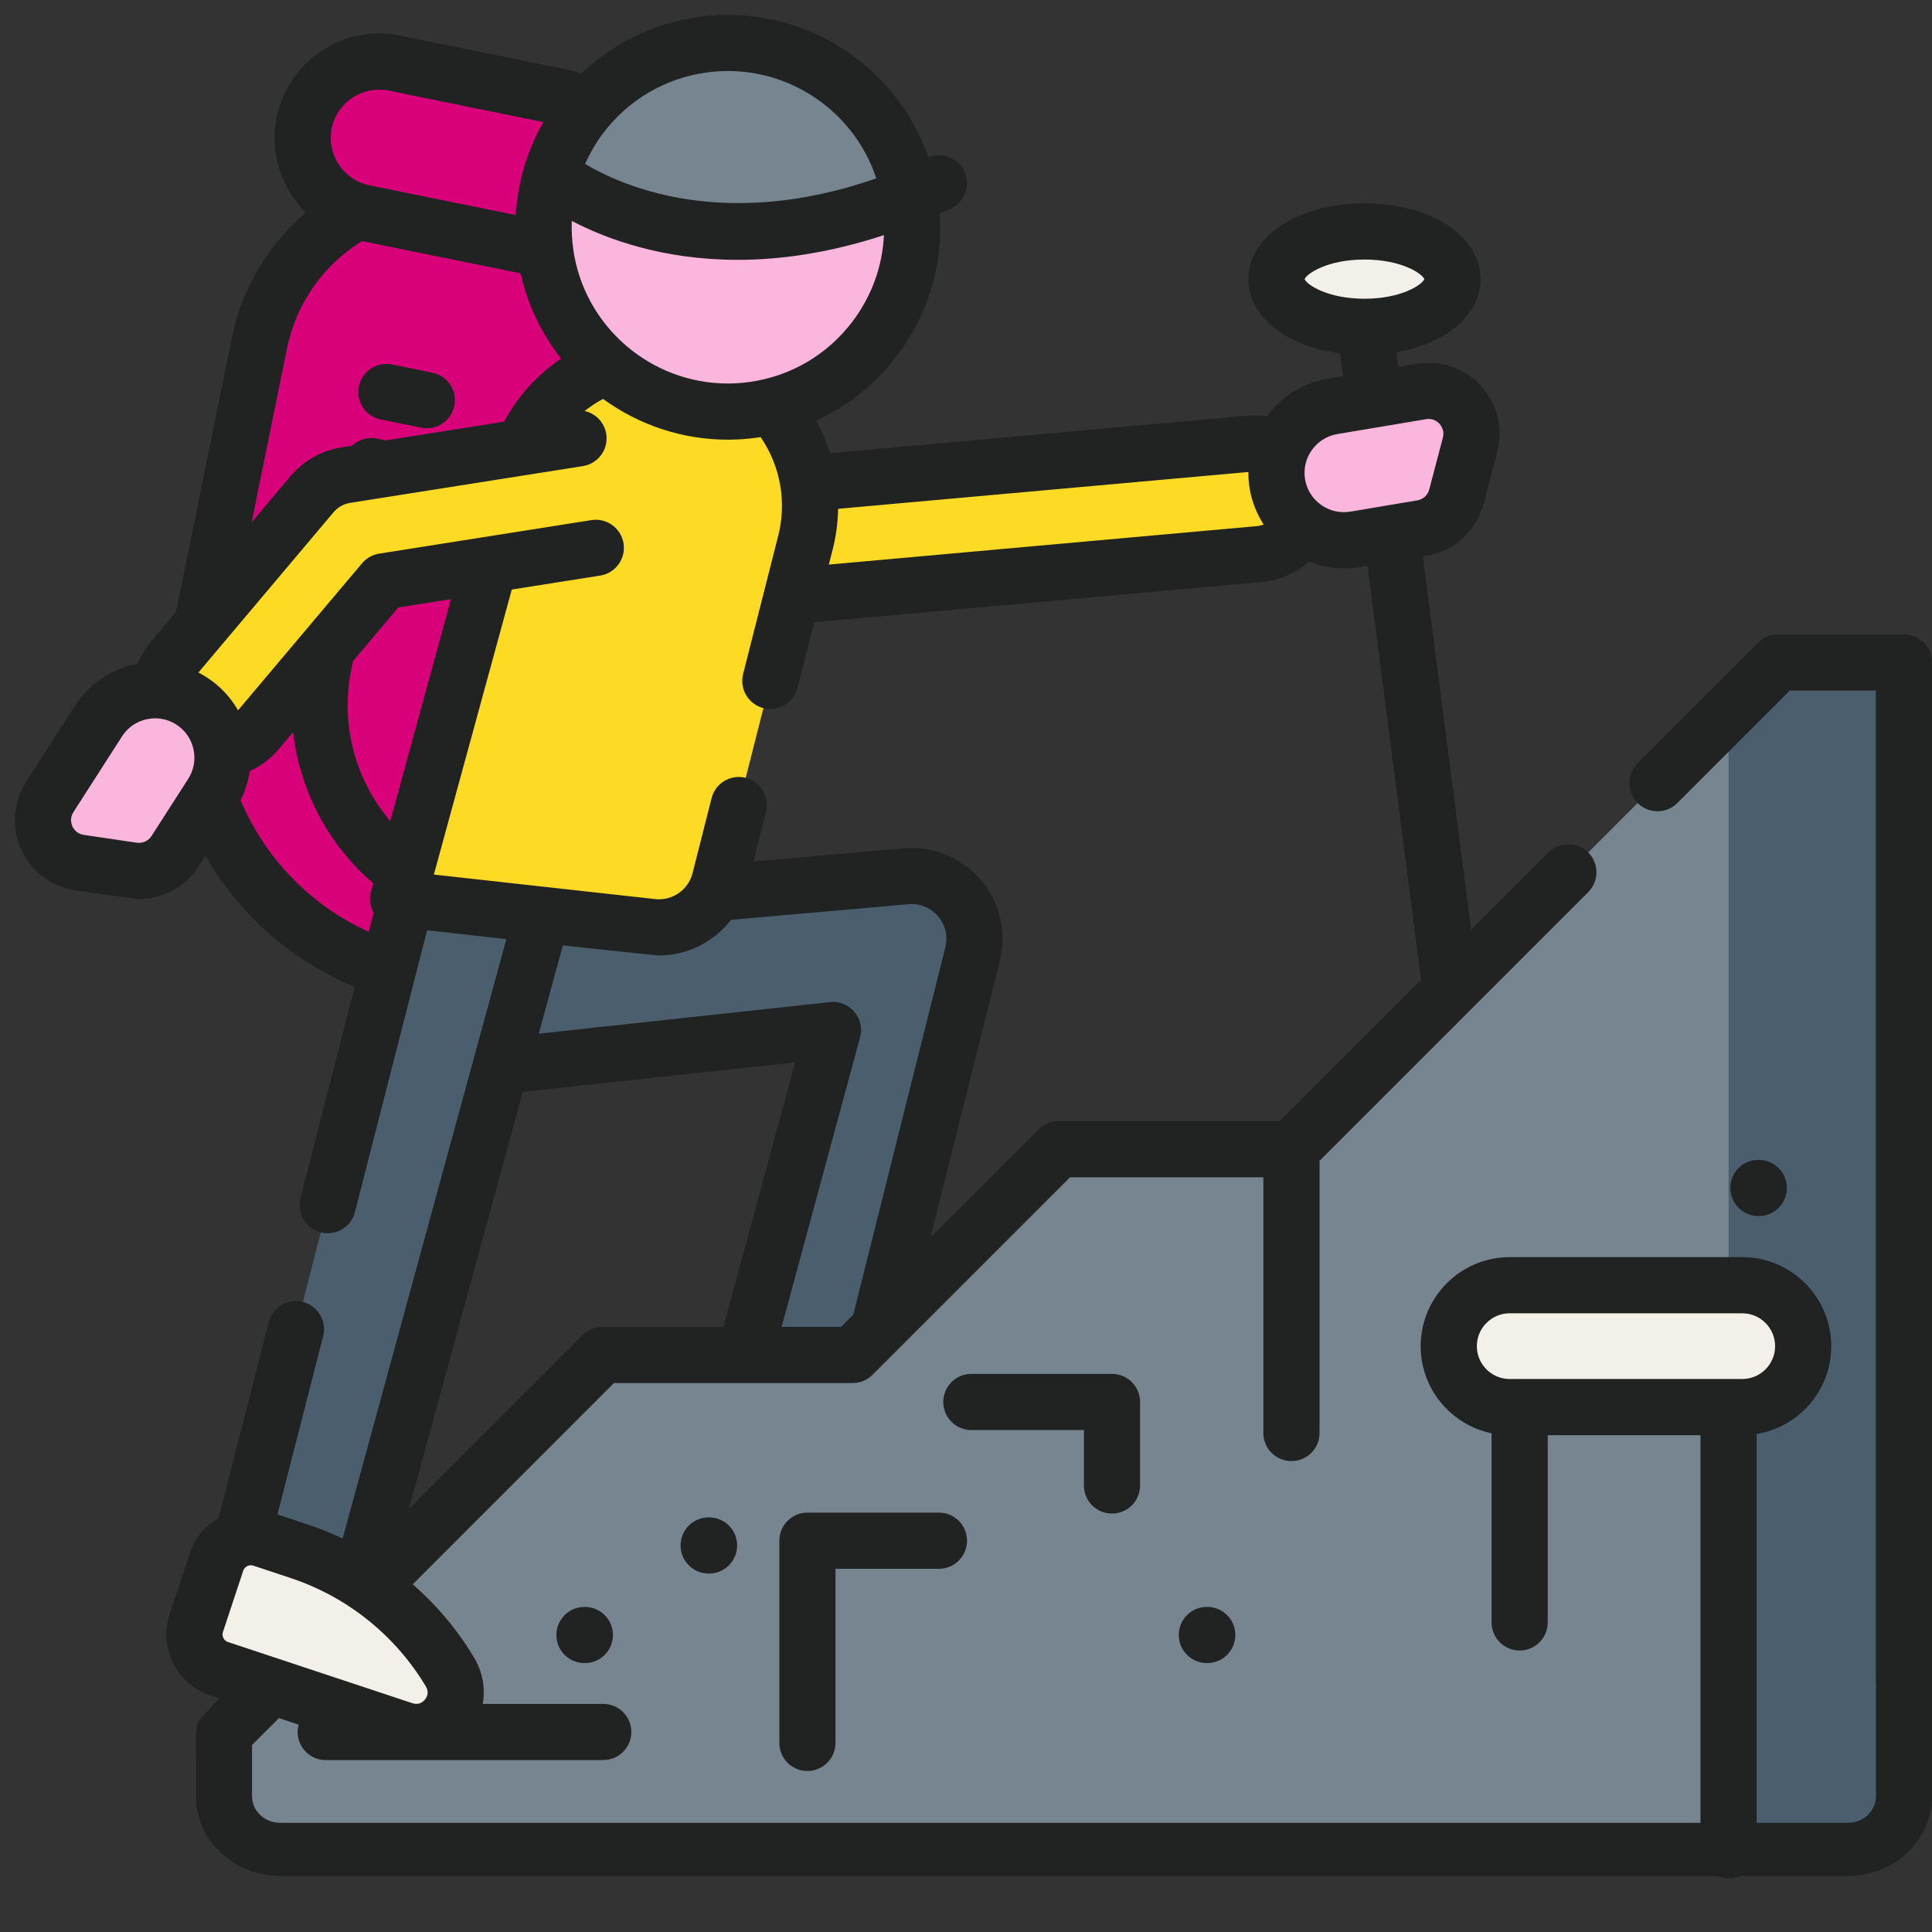 <svg width="83" height="83" viewBox="0 0 83 83" fill="none" xmlns="http://www.w3.org/2000/svg">
<rect x="0" y="0" width="83" height="83" fill="#333333" stroke="none"/>
<path d="M22.712 39.071L38.925 37.644C40.782 37.48 42.243 39.203 41.779 41.009L37.402 58.47C37.102 59.637 36.05 60.452 34.845 60.452C33.059 60.452 31.788 58.716 32.327 57.014L35.785 44.251L20.81 45.873L22.712 39.071Z" fill="#4A5E6E"/>
<path d="M17.931 41.965C11.395 40.635 7.174 34.259 8.504 27.723L11.146 14.73C12.058 10.247 16.432 7.352 20.915 8.264L23.874 8.865C25.254 9.146 26.144 10.492 25.864 11.871L20.024 40.578C19.829 41.539 18.891 42.16 17.931 41.965Z" fill="#D9017A"/>
<path d="M25.864 11.871L20.025 40.578C19.829 41.54 18.892 42.16 17.931 41.965C17.089 41.794 16.287 41.539 15.53 41.211C16.09 41.005 16.534 40.523 16.663 39.895L22.502 11.187C22.772 9.858 21.955 8.56 20.662 8.217C20.746 8.231 20.831 8.246 20.916 8.263L23.874 8.865C25.254 9.146 26.145 10.492 25.864 11.871Z" fill="#D9017A"/>
<path d="M22.834 10.607L15.631 9.143C13.856 8.781 12.709 7.049 13.07 5.273C13.431 3.497 15.164 2.35 16.94 2.711L24.143 4.177C25.918 4.538 27.065 6.27 26.704 8.046C26.343 9.822 24.61 10.969 22.834 10.607Z" fill="#D9017A"/>
<path d="M81.794 28.459V79.492H9.348V74.739L25.876 58.212H36.629L45.469 49.371H55.481L76.392 28.459H81.794Z" fill="#768590"/>
<path d="M81.793 28.459V79.492H74.26V30.591L76.392 28.459H81.793Z" fill="#4A5E6E"/>
<path d="M74.848 60.45H64.857C63.412 60.45 62.239 59.278 62.239 57.832C62.239 56.386 63.412 55.215 64.857 55.215H74.848C76.294 55.215 77.466 56.386 77.466 57.832C77.466 59.278 76.294 60.45 74.848 60.45Z" fill="#F2F0E8"/>
<path d="M54.355 23.767C55.528 23.528 56.358 22.441 56.249 21.22C56.131 19.911 54.974 18.944 53.665 19.062L33.515 20.872C32.207 20.989 31.24 22.147 31.357 23.456C31.475 24.766 32.632 25.732 33.941 25.615L54.09 23.805C54.18 23.797 54.269 23.784 54.355 23.767Z" fill="#FDDA24"/>
<path d="M17.687 37.688L10.058 67.468C9.674 68.968 10.64 70.478 12.162 70.758C13.526 71.009 14.856 70.174 15.222 68.835L23.353 39.071L17.687 37.688Z" fill="#4A5E6E"/>
<path d="M17.103 38.616L28.018 39.825C29.352 39.973 30.59 39.115 30.92 37.814L34.573 23.425C35.509 20.003 33.493 16.471 30.071 15.535C26.649 14.6 23.117 16.615 22.181 20.037L17.103 38.616Z" fill="#FDDA24"/>
<path d="M22.182 20.037L17.103 38.615L19.591 39.295L24.67 20.716C25.137 19.007 26.255 17.648 27.682 16.833C28.754 16.222 30.002 15.917 31.282 15.999C30.901 15.809 30.497 15.652 30.071 15.535C28.36 15.067 26.622 15.338 25.195 16.153C23.766 16.967 22.65 18.327 22.182 20.037Z" fill="#FDDA24"/>
<path d="M39.115 8.672C39.182 9.159 39.204 9.643 39.184 10.118C39.177 10.279 39.164 10.439 39.148 10.598C38.775 14.132 36.041 17.094 32.363 17.606C28.032 18.209 24.032 15.185 23.43 10.857C23.38 10.495 23.354 10.138 23.353 9.783C23.352 9.613 23.358 9.444 23.368 9.276C23.403 8.669 23.51 8.074 23.679 7.506C24.538 4.625 27.008 2.362 30.178 1.921C34.424 1.329 38.352 4.222 39.074 8.417C39.089 8.5 39.102 8.585 39.115 8.672Z" fill="#FAB6DC"/>
<path d="M39.074 8.418C29.359 12.32 23.68 7.508 23.68 7.508C24.538 4.627 27.009 2.363 30.179 1.921C34.425 1.33 38.353 4.223 39.074 8.418Z" fill="#768590"/>
<path d="M27.576 20.812C27.781 22.111 26.895 23.331 25.596 23.535L16.477 24.976L11.055 31.406C10.224 32.391 8.755 32.527 7.759 31.709C7.747 31.699 7.735 31.689 7.722 31.678C6.706 30.845 6.566 29.342 7.414 28.337L13.408 21.228C13.777 20.791 14.291 20.5 14.857 20.411L24.853 18.832C26.151 18.627 27.371 19.513 27.576 20.812Z" fill="#FDDA24"/>
<path d="M9.415 71.688L17.338 74.317C18.834 74.813 20.141 73.183 19.332 71.831C17.866 69.385 15.572 67.546 12.866 66.648L11.264 66.116C10.452 65.847 9.574 66.286 9.305 67.099L8.432 69.729C8.162 70.542 8.603 71.419 9.415 71.688Z" fill="#F2F0E8"/>
<path d="M58.214 23.17L61.089 22.686C61.805 22.566 62.384 22.037 62.569 21.335L63.154 19.107C63.495 17.811 62.384 16.595 61.063 16.817L57.253 17.458C55.676 17.724 54.612 19.217 54.878 20.795C55.143 22.372 56.637 23.436 58.214 23.17Z" fill="#FAB6DC"/>
<path d="M9.1 34.114L7.525 36.568C7.133 37.179 6.419 37.503 5.702 37.397L3.422 37.059C2.096 36.864 1.415 35.365 2.139 34.237L4.226 30.986C5.089 29.639 6.881 29.248 8.227 30.112C9.573 30.976 9.964 32.768 9.1 34.114Z" fill="#FAB6DC"/>
<path d="M62.401 11.992C62.401 10.861 60.708 9.944 58.619 9.944C56.531 9.944 54.837 10.861 54.837 11.992C54.837 13.123 56.531 14.04 58.619 14.04C60.708 14.04 62.401 13.123 62.401 11.992Z" fill="#F2F0E8"/>
<path d="M16.36 18.022L18.095 18.375C18.176 18.392 18.257 18.399 18.337 18.399C18.899 18.399 19.401 18.005 19.518 17.433C19.651 16.78 19.229 16.143 18.576 16.011L16.841 15.658C16.188 15.525 15.551 15.947 15.418 16.599C15.286 17.252 15.707 17.89 16.36 18.022Z" fill="#212322"/>
<path d="M81.793 27.253H76.391C76.072 27.253 75.765 27.38 75.539 27.607L70.353 32.793C69.881 33.264 69.881 34.028 70.353 34.499C70.823 34.97 71.588 34.97 72.059 34.499L76.891 29.666H80.587V72.146C80.587 72.812 81.127 73.353 81.793 73.353C82.46 73.353 83 72.812 83 72.146V28.46C83 27.794 82.46 27.253 81.793 27.253Z" fill="#212322"/>
<path d="M68.231 38.327C68.702 37.856 68.702 37.093 68.231 36.621C67.76 36.15 66.995 36.15 66.525 36.621L63.203 39.942L61.128 23.904L61.29 23.876C62.471 23.677 63.431 22.801 63.735 21.642L64.321 19.413C64.586 18.407 64.324 17.347 63.622 16.579C62.92 15.811 61.889 15.455 60.862 15.628L60.075 15.76L59.993 15.13C62.126 14.76 63.608 13.534 63.608 11.992C63.608 10.136 61.463 8.737 58.619 8.737C55.775 8.737 53.631 10.136 53.631 11.992C53.631 13.61 55.263 14.881 57.567 15.179L57.694 16.161L57.053 16.268C55.991 16.447 55.061 17.022 54.426 17.889C54.14 17.845 53.847 17.834 53.556 17.86L35.662 19.467C35.511 18.983 35.311 18.514 35.066 18.066C36.428 17.445 37.623 16.492 38.552 15.264C39.885 13.499 40.519 11.36 40.375 9.175C40.53 9.107 40.685 9.038 40.842 8.965C41.447 8.685 41.709 7.968 41.428 7.363C41.157 6.779 40.477 6.515 39.886 6.753C38.482 2.733 34.389 0.117 30.013 0.726C28.092 0.993 26.347 1.845 24.973 3.161C24.781 3.093 24.585 3.036 24.383 2.994L17.18 1.529C14.755 1.037 12.381 2.608 11.887 5.032C11.649 6.208 11.881 7.405 12.543 8.404C12.719 8.671 12.921 8.914 13.144 9.133C11.524 10.499 10.394 12.377 9.964 14.49L7.565 26.286L6.492 27.559C6.247 27.849 6.055 28.172 5.915 28.518C5.873 28.525 5.831 28.533 5.788 28.542C4.718 28.775 3.802 29.412 3.21 30.334L1.123 33.586C0.561 34.462 0.483 35.55 0.914 36.497C1.344 37.444 2.216 38.101 3.245 38.254C3.245 38.254 5.822 38.623 5.97 38.623C6.998 38.623 7.975 38.101 8.54 37.219L8.83 36.768C10.285 39.301 12.522 41.274 15.236 42.397L12.91 51.475C12.745 52.121 13.133 52.779 13.78 52.944C13.88 52.969 13.98 52.981 14.08 52.981C14.617 52.981 15.108 52.62 15.247 52.074L18.349 39.967L21.754 40.345L14.72 66.096C14.243 65.87 13.751 65.67 13.246 65.502L11.92 65.062L13.883 57.403C14.048 56.757 13.658 56.1 13.013 55.934C12.367 55.77 11.71 56.158 11.545 56.804L9.392 65.207C8.81 65.544 8.374 66.074 8.16 66.719L7.287 69.349C6.809 70.792 7.593 72.355 9.035 72.834L9.42 72.961L8.629 73.811C8.403 74.037 8.42 74.419 8.42 74.74V75.338C8.42 76.004 8.682 76.545 9.348 76.545C10.014 76.545 10.555 76.004 10.555 75.338V75.24L11.983 73.811L12.83 74.092C12.803 74.193 12.787 74.298 12.787 74.407C12.787 75.074 13.327 75.614 13.994 75.614H25.916C26.582 75.614 27.122 75.074 27.122 74.407C27.122 73.742 26.582 73.201 25.916 73.201H20.74C20.857 72.532 20.737 71.829 20.367 71.211C19.654 70.02 18.761 68.961 17.731 68.063L26.375 59.418H36.629C36.949 59.418 37.255 59.291 37.481 59.065L45.969 50.577H54.275V61.564C54.275 62.23 54.815 62.77 55.481 62.77C56.147 62.77 56.688 62.23 56.688 61.564V49.87L68.231 38.327ZM56.047 11.992C56.15 11.745 57.043 11.15 58.619 11.15C60.195 11.15 61.089 11.745 61.191 11.992C61.089 12.239 60.195 12.834 58.619 12.834C57.043 12.834 56.15 12.239 56.047 11.992ZM56.357 19.335C56.619 18.967 57.008 18.723 57.453 18.648L61.263 18.008C61.302 18.001 61.339 17.998 61.375 17.998C61.62 17.998 61.779 18.139 61.841 18.206C61.911 18.284 62.067 18.497 61.987 18.8L61.402 21.029C61.338 21.271 61.136 21.455 60.889 21.496L58.014 21.98C57.095 22.134 56.221 21.513 56.067 20.595C55.993 20.15 56.096 19.702 56.357 19.335ZM53.631 20.277C53.629 20.515 53.648 20.755 53.688 20.995C53.783 21.561 53.994 22.079 54.287 22.533C54.231 22.554 54.173 22.572 54.114 22.584C54.072 22.593 54.027 22.599 53.983 22.604L35.607 24.254L35.74 23.732C35.907 23.113 35.995 22.485 36.006 21.859L53.631 20.277ZM36.626 13.809C35.546 15.24 33.973 16.163 32.198 16.411C31.885 16.454 31.574 16.476 31.267 16.476C27.974 16.475 25.091 14.042 24.624 10.689C24.568 10.288 24.55 9.889 24.565 9.492C26.047 10.265 28.461 11.163 31.693 11.163C33.53 11.163 35.633 10.87 37.975 10.101C37.911 11.435 37.45 12.72 36.626 13.809ZM30.346 3.116C30.659 3.073 30.968 3.051 31.276 3.051C34.171 3.051 36.747 4.931 37.646 7.663C31.113 9.938 26.73 7.994 25.135 7.043C25.343 6.578 25.602 6.133 25.916 5.717C26.997 4.287 28.57 3.363 30.346 3.116ZM14.252 5.514C14.48 4.393 15.578 3.666 16.699 3.894L23.345 5.246C22.642 6.474 22.237 7.835 22.16 9.239L15.872 7.961C14.75 7.733 14.024 6.635 14.252 5.514ZM12.329 14.971C12.719 13.048 13.887 11.383 15.552 10.358L22.366 11.744C22.671 13.118 23.279 14.359 24.107 15.408C23.086 16.096 22.247 17.019 21.659 18.115L16.573 18.919L16.193 18.841C15.793 18.76 15.4 18.887 15.124 19.148L14.668 19.22C13.816 19.354 13.041 19.792 12.486 20.451L10.81 22.438L12.329 14.971ZM5.878 36.204L3.599 35.867C3.288 35.821 3.154 35.594 3.11 35.498C3.067 35.403 2.984 35.153 3.154 34.889L5.241 31.638C5.484 31.257 5.861 30.995 6.303 30.899C6.423 30.873 6.545 30.86 6.666 30.86C6.986 30.86 7.299 30.951 7.575 31.128C7.955 31.372 8.217 31.749 8.313 32.19C8.409 32.63 8.328 33.083 8.085 33.462L6.509 35.916C6.374 36.128 6.126 36.24 5.878 36.204ZM10.335 34.379C10.533 33.983 10.663 33.562 10.725 33.131C11.204 32.914 11.633 32.592 11.977 32.183L12.59 31.457C12.879 33.947 14.094 36.286 16.034 37.948L15.938 38.297C15.855 38.605 15.897 38.932 16.053 39.207L15.842 40.03C13.367 38.913 11.411 36.911 10.335 34.379ZM16.765 35.274C15.264 33.511 14.614 31.116 15.086 28.793L15.166 28.402L17.109 26.098L19.372 25.74L16.765 35.274ZM18.296 72.451C18.45 72.707 18.338 72.913 18.259 73.013C18.178 73.112 18.002 73.266 17.719 73.171L9.796 70.543C9.616 70.483 9.518 70.289 9.578 70.109L10.45 67.479C10.487 67.367 10.564 67.309 10.622 67.28C10.68 67.251 10.773 67.225 10.884 67.261L12.486 67.793C14.917 68.6 16.98 70.253 18.296 72.451ZM25.876 57.005C25.556 57.005 25.249 57.132 25.023 57.359L17.572 64.809L22.462 46.908L34.159 45.641L31.168 56.676C31.135 56.786 31.107 56.895 31.083 57.005H25.876ZM33.579 57.005L36.949 44.566C37.054 44.182 36.961 43.77 36.702 43.467C36.443 43.164 36.051 43.009 35.655 43.051L23.146 44.407L24.181 40.614C24.181 40.614 28.17 41.048 28.311 41.048C29.537 41.048 30.677 40.461 31.404 39.517L39.031 38.846C39.52 38.803 39.984 38.993 40.302 39.368C40.62 39.744 40.732 40.232 40.608 40.716L36.658 56.477L36.129 57.005H33.579ZM45.47 48.164C45.15 48.164 44.843 48.291 44.617 48.517L39.977 53.157L42.947 41.31C43.263 40.084 42.962 38.774 42.143 37.808C41.323 36.842 40.081 36.331 38.819 36.442L32.369 37.01L32.909 34.883C33.073 34.236 32.682 33.58 32.037 33.416C31.391 33.252 30.734 33.643 30.57 34.289L29.751 37.518C29.57 38.231 28.88 38.708 28.151 38.626L18.639 37.572L21.986 25.328L25.785 24.727C26.442 24.624 26.892 24.005 26.788 23.348C26.684 22.689 26.067 22.241 25.407 22.344L16.288 23.785C16.001 23.83 15.741 23.977 15.554 24.199L10.227 30.516C9.903 29.947 9.445 29.461 8.878 29.097C8.763 29.023 8.644 28.955 8.523 28.893L14.33 22.006C14.512 21.79 14.766 21.647 15.045 21.603L25.041 20.024C25.699 19.92 26.148 19.302 26.045 18.644C25.965 18.142 25.586 17.762 25.118 17.656C25.363 17.461 25.627 17.288 25.906 17.137C27.429 18.246 29.293 18.889 31.266 18.889C31.683 18.889 32.105 18.86 32.531 18.801C32.579 18.794 32.627 18.784 32.676 18.777C33.541 20.036 33.817 21.614 33.409 23.106C33.407 23.114 33.405 23.121 33.404 23.128L31.925 28.954C31.761 29.6 32.151 30.256 32.797 30.421C32.897 30.446 32.997 30.458 33.095 30.458C33.634 30.458 34.125 30.094 34.264 29.548L34.978 26.733L54.198 25.006C54.331 24.994 54.465 24.975 54.595 24.949C55.207 24.824 55.772 24.537 56.238 24.131C56.706 24.315 57.21 24.417 57.732 24.417C57.957 24.417 58.185 24.399 58.414 24.36L58.747 24.304L61.049 42.097L54.982 48.164H45.47Z" fill="#212322"/>
<path d="M40.337 64.983H34.687C34.021 64.983 33.481 65.524 33.481 66.19V74.876C33.481 75.542 34.021 76.083 34.687 76.083C35.353 76.083 35.894 75.542 35.894 74.876V67.396H40.337C41.004 67.396 41.543 66.856 41.543 66.19C41.543 65.524 41.004 64.983 40.337 64.983Z" fill="#212322"/>
<path d="M51.875 69.034H51.858C51.854 69.034 51.85 69.034 51.847 69.034C51.185 69.034 50.646 69.567 50.64 70.229C50.635 70.896 51.17 71.441 51.836 71.446L51.854 71.447H51.864C52.526 71.447 53.065 70.913 53.071 70.251C53.077 69.585 52.541 69.04 51.875 69.034Z" fill="#212322"/>
<path d="M75.549 52.242H75.561C76.222 52.242 76.761 51.709 76.766 51.047C76.773 50.38 76.237 49.835 75.571 49.829L75.553 49.829C74.881 49.819 74.342 50.358 74.337 51.025C74.33 51.691 74.866 52.236 75.532 52.242H75.549Z" fill="#212322"/>
<path d="M30.473 65.187L30.455 65.187C30.451 65.187 30.448 65.187 30.444 65.187C29.783 65.187 29.244 65.72 29.238 66.383C29.232 67.049 29.767 67.594 30.433 67.6L30.451 67.6H30.462C31.123 67.6 31.662 67.067 31.668 66.405C31.674 65.738 31.139 65.193 30.473 65.187Z" fill="#212322"/>
<path d="M25.119 69.034C25.116 69.034 25.112 69.034 25.108 69.034C24.447 69.034 23.908 69.567 23.902 70.229C23.896 70.896 24.431 71.441 25.098 71.446L25.115 71.447H25.127C25.788 71.447 26.327 70.913 26.332 70.251C26.339 69.585 25.803 69.04 25.137 69.034H25.119Z" fill="#212322"/>
<path d="M74.848 54.008H64.857C62.749 54.008 61.033 55.724 61.033 57.832C61.033 59.674 62.343 61.216 64.079 61.576V69.701C64.079 70.367 64.618 70.907 65.285 70.907C65.951 70.907 66.492 70.367 66.492 69.701V61.656H73.054V79.492C73.054 80.158 73.594 80.698 74.261 80.698C74.927 80.698 75.467 80.158 75.467 79.492V61.605C77.283 61.309 78.672 59.73 78.672 57.832C78.672 55.724 76.957 54.008 74.848 54.008ZM74.848 59.243H64.857C64.079 59.243 63.446 58.61 63.446 57.832C63.446 57.054 64.079 56.42 64.857 56.42H74.848C75.627 56.42 76.26 57.054 76.26 57.832C76.26 58.61 75.627 59.243 74.848 59.243Z" fill="#212322"/>
<path d="M47.772 59.023H41.73C41.064 59.023 40.523 59.563 40.523 60.23C40.523 60.896 41.064 61.436 41.73 61.436H46.565V63.818C46.565 64.484 47.106 65.024 47.772 65.024C48.438 65.024 48.978 64.484 48.978 63.818V60.23C48.978 59.563 48.438 59.023 47.772 59.023Z" fill="#212322"/>
<path fill-rule="evenodd" clip-rule="evenodd" d="M83 72.174V77.166C83 79.059 81.384 80.594 79.39 80.594H12.03C10.036 80.594 8.42 79.059 8.42 77.166V74.6H10.827V77.166C10.827 77.797 11.366 78.309 12.03 78.309H79.39C80.054 78.309 80.593 77.797 80.593 77.166V72.174H83Z" fill="#212322"/>
</svg>
